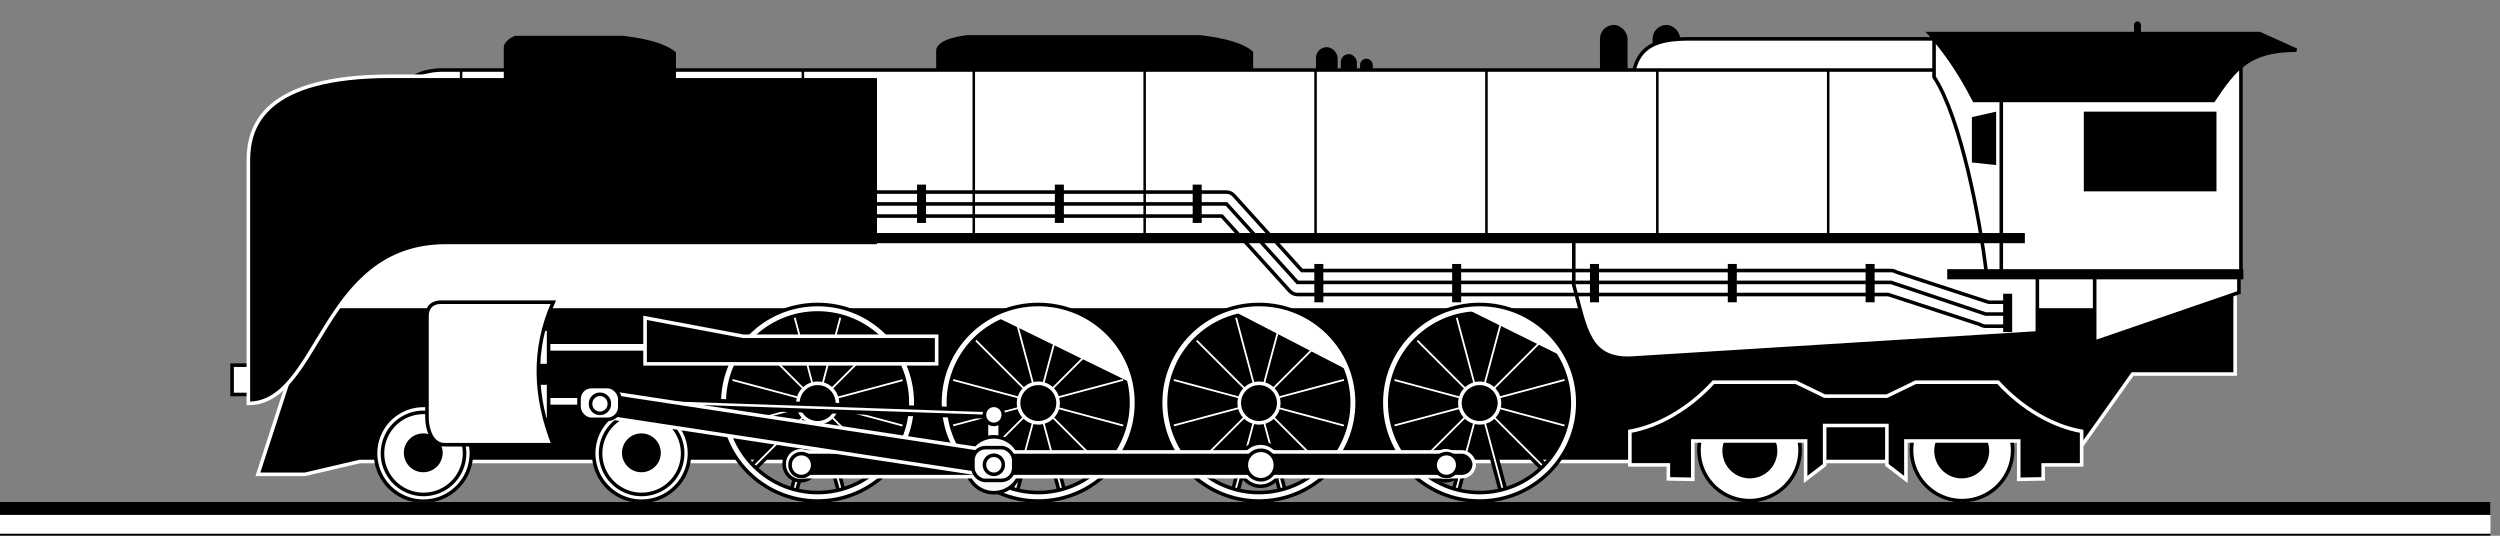 <?xml version="1.0" encoding="UTF-8"?>
<svg version="1.1" viewBox="0 0 700 150" xmlns="http://www.w3.org/2000/svg">
<rect x="0" y="0" width="700" height="150" fill="#808080" stroke="none"/>
<g transform="translate(0 -902.36)">
<rect x="368.47" y="915.57" width="6.06" height="16.652" ry="3.03"/>
<rect x="447.99" y="909.35" width="7.721" height="21.216" ry="3.86"/>
<path d="m98.473 954.4 527.37-1.515v54.201h-28.715l-17.411 24.497h-11.275l-7.031-13.581h-25.781l-7.566 13.581h-18.005l-10.959-13.581h-24.352l-5.066 13.581h-368.94l-15.403 3.594h-13.132z" stroke="#fff"/>
<rect x="145.8" y="998.68" width="101.51" height="1.861" ry=".931" fill="#fff"/>
<path d="m271.06 912.2h65c7.298 0.84 12.285 2.374 14.821 4.643v21.518h-88.75v-21.786c0-3.442 8.137-4.375 8.929-4.375z"/>
<rect x="462.73" y="909.35" width="7.721" height="21.216" ry="3.86"/>
<path d="m457.02 927.13c0-12.35 7.148-13.89 16.223-13.89h85.089v23.792h-101.31z" fill="#fff" stroke="#000"/>
<rect x="375.42" y="917.51" width="4.503" height="12.373" ry="2.251"/>
<rect x="380.82" y="918.79" width="3.568" height="9.806" ry="1.784"/>
<path d="m123.42 921.97h478.43v67.182h-511.23l7.197-10.376 16.61-52.269c0-3.741 6.958-4.538 8.996-4.538z" fill="#fff" stroke="#000"/>
<rect x="64.984" y="1004.6" width="8.929" height="8.214" fill="#fff" stroke="#000"/>
<path d="m109.45 923.71h136.61v47.521h-121.24c-34.992 0-35.22 44.086-55.284 44.086v-68.025c0-9.752 4.459-23.582 39.916-23.582z" stroke="#fff"/>
<path d="m626.9 969.16v15.106l-40.393 13.884v-28.99z" fill="#fff" stroke="#000"/>
<path d="m440.66 969.64h129.8v25.947l-113.89 7.071c-11.772 0.379-12.607-8.154-15.91-20.479z" fill="#fff" stroke="#000"/>
<path d="m541.54 913.07v10.859c7.435 11.248 12.936 40.095 14.647 54.927h7.829v-65.786z" fill="#fff" stroke="#000"/>
<rect x="560.36" y="920.12" width="67.102" height="59.108" fill="#fff" stroke="#000"/>
<rect x="583.47" y="933.62" width="37.143" height="22.322"/>
<path transform="matrix(.905 0 0 .905 -4.736 741.75)" d="m151.07 317.72a14.821 14.821 0 1 1-29.643 0 14.821 14.821 0 1 1 29.643 0z" fill="#fff" stroke="#000" stroke-width="1.105"/>
<path transform="matrix(.775 0 0 .775 12.99 783.08)" d="m151.07 317.72a14.821 14.821 0 1 1-29.643 0 14.821 14.821 0 1 1 29.643 0z" fill="#fff" stroke="#000" stroke-width="1.291"/>
<path transform="matrix(.333 0 0 .333 73.145 923.35)" d="m151.07 317.72a14.821 14.821 0 1 1-29.643 0 14.821 14.821 0 1 1 29.643 0z" stroke="#000" stroke-width="3"/>
<rect x="150.23" y="994.5" width="3.38" height="10.222" ry="0" fill="#fff" stroke="#000"/>
<path d="m540.29 911.77h92.384l10.305 4.635c-13.418 0-17.301 5.284-23.214 14.075h-66.974c-4.757-9.188-8.682-14.216-12.5-18.71z" stroke="#000"/>
<rect x="-4.2676e-7" y="1042.9" width="697.33" height="9.19" fill="#fff"/>
<rect transform="rotate(105)" x="872.57" y="-689.91" width="1.515" height="54.043" fill="#fff" stroke="#000"/>
<rect transform="rotate(135)" x="424.12" y="-1037.8" width="1.515" height="54.043" fill="#fff" stroke="#000"/>
<rect transform="rotate(165)" x="-138.18" y="-1114.8" width="1.515" height="54.043" fill="#fff" stroke="#000"/>
<rect transform="rotate(195)" x="-663.65" y="-900.35" width="1.515" height="54.043" fill="#fff" stroke="#000"/>
<rect transform="rotate(225)" x="-1011.5" y="-451.9" width="1.515" height="54.043" fill="#fff" stroke="#000"/>
<rect transform="rotate(255)" x="-1088.5" y="110.4" width="1.515" height="54.043" fill="#fff" stroke="#000"/>
<path transform="matrix(.373 0 0 .373 363.49 896.71)" d="m151.07 317.72a14.821 14.821 0 1 1-29.643 0 14.821 14.821 0 1 1 29.643 0z" stroke="#fff" stroke-width="2.683"/>
<rect transform="rotate(105)" x="888.56" y="-630.23" width="1.515" height="54.043" fill="#fff" stroke="#000"/>
<rect transform="rotate(135)" x="467.81" y="-994.08" width="1.515" height="54.043" fill="#fff" stroke="#000"/>
<rect transform="rotate(165)" x="-78.495" y="-1098.8" width="1.515" height="54.043" fill="#fff" stroke="#000"/>
<rect transform="rotate(195)" x="-603.97" y="-916.34" width="1.515" height="54.043" fill="#fff" stroke="#000"/>
<rect transform="rotate(225)" x="-967.81" y="-495.59" width="1.515" height="54.043" fill="#fff" stroke="#000"/>
<rect transform="rotate(255)" x="-1072.5" y="50.716" width="1.515" height="54.043" fill="#fff" stroke="#000"/>
<path transform="matrix(.373 0 0 .373 301.7 896.71)" d="m151.07 317.72a14.821 14.821 0 1 1-29.643 0 14.821 14.821 0 1 1 29.643 0z" stroke="#fff" stroke-width="2.683"/>
<path d="m232.27 962.86h109.85l18.98 20.969c0.57 0.631 1.371 0.999 2.178 1h165.42l25.741 8.402c0.461 0.299 0.993 0.463 1.528 0.469h6.911m-330.6-37.558h111.12c0.785 5.7e-4 1.565 0.357 2.122 0.969l19.008 21h164.97c0.523-1e-3 1.045 0.151 1.499 0.438l25.797 8.433h6.09m0 3.31h-6.908l-26.492-8.862h-166.18l-19.887-21.971h-111.13" fill="none" stroke="#000"/>
<path d="m414.29 987.62c-15.192 0-27.531 12.308-27.531 27.5s12.339 27.531 27.531 27.531 27.5-12.339 27.5-27.531-12.308-27.5-27.5-27.5zm0 2.375c13.885 0 25.125 11.24 25.125 25.125 0 13.884-11.24 25.156-25.125 25.156s-25.156-11.272-25.156-25.156c0-13.885 11.272-25.125 25.156-25.125z" fill="#fff" stroke="#000"/>
<path d="m352.5 987.62c-15.192 0-27.531 12.308-27.531 27.5s12.339 27.531 27.531 27.531 27.5-12.339 27.5-27.531-12.308-27.5-27.5-27.5zm0 2.375c13.885 0 25.125 11.24 25.125 25.125 0 13.884-11.24 25.156-25.125 25.156s-25.156-11.272-25.156-25.156c0-13.885 11.272-25.125 25.156-25.125z" fill="#fff" stroke="#000"/>
<rect transform="rotate(105)" x="904.55" y="-570.55" width="1.515" height="54.043" fill="#fff" stroke="#000"/>
<rect transform="rotate(135)" x="511.5" y="-950.39" width="1.515" height="54.043" fill="#fff" stroke="#000"/>
<rect transform="rotate(165)" x="-18.812" y="-1082.8" width="1.515" height="54.043" fill="#fff" stroke="#000"/>
<rect transform="rotate(195)" x="-544.29" y="-932.33" width="1.515" height="54.043" fill="#fff" stroke="#000"/>
<rect transform="rotate(225)" x="-924.12" y="-539.28" width="1.515" height="54.043" fill="#fff" stroke="#000"/>
<rect transform="rotate(255)" x="-1056.5" y="-8.967" width="1.515" height="54.043" fill="#fff" stroke="#000"/>
<path transform="matrix(.373 0 0 .373 239.91 896.71)" d="m151.07 317.72a14.821 14.821 0 1 1-29.643 0 14.821 14.821 0 1 1 29.643 0z" stroke="#fff" stroke-width="2.683"/>
<path d="m290.71 987.62c-15.192 0-27.531 12.308-27.531 27.5s12.339 27.531 27.531 27.531 27.5-12.339 27.5-27.531-12.308-27.5-27.5-27.5zm0 2.375c13.885 0 25.125 11.24 25.125 25.125 0 13.884-11.24 25.156-25.125 25.156s-25.156-11.272-25.156-25.156c0-13.885 11.272-25.125 25.156-25.125z" fill="#fff" stroke="#000"/>
<path d="m144.45 912.39h30c7.298 0.84 12.285 2.374 14.821 4.643v20.357h-48.214v-21.786c0-1.656 2.601-3.214 3.393-3.214z"/>
<rect transform="rotate(105)" x="920.54" y="-510.87" width="1.515" height="54.043" fill="#fff" stroke="#000"/>
<rect transform="rotate(135)" x="555.19" y="-906.7" width="1.515" height="54.043" fill="#fff" stroke="#000"/>
<rect transform="rotate(165)" x="40.87" y="-1066.8" width="1.515" height="54.043" fill="#fff" stroke="#000"/>
<rect transform="rotate(195)" x="-484.6" y="-948.32" width="1.515" height="54.043" fill="#fff" stroke="#000"/>
<rect transform="rotate(225)" x="-880.43" y="-582.97" width="1.515" height="54.043" fill="#fff" stroke="#000"/>
<rect transform="rotate(255)" x="-1040.6" y="-68.649" width="1.515" height="54.043" fill="#fff" stroke="#000"/>
<path transform="matrix(.373 0 0 .373 178.12 896.71)" d="m151.07 317.72a14.821 14.821 0 1 1-29.643 0 14.821 14.821 0 1 1 29.643 0z" stroke="#fff" stroke-width="2.683"/>
<path d="m228.93 987.62c-15.192 0-27.531 12.308-27.531 27.5s12.339 27.531 27.531 27.531 27.5-12.339 27.5-27.531-12.308-27.5-27.5-27.5zm0 2.375c13.885 0 25.125 11.24 25.125 25.125 0 13.884-11.24 25.156-25.125 25.156s-25.156-11.272-25.156-25.156c0-13.885 11.272-25.125 25.156-25.125z" fill="#fff" stroke="#000"/>
<path d="m245.46 967.61v2.844h321.5v-2.844h-321.5z" color="#000000" style="block-progression:tb;text-indent:0;text-transform:none"/>
<path d="m545.22 977.73v2.844h82.925v-2.844h-82.925z" color="#000000" style="block-progression:tb;text-indent:0;text-transform:none"/>
<rect x="368.01" y="976.27" width="2.525" height="10.733"/>
<rect x="406.6" y="976.27" width="2.525" height="10.733"/>
<rect x="445.19" y="976.27" width="2.525" height="10.733"/>
<rect x="483.78" y="976.27" width="2.525" height="10.733"/>
<rect x="522.37" y="976.27" width="2.525" height="10.733"/>
<rect x="560.88" y="984.6" width="2.525" height="10.733"/>
<rect x="256.77" y="954.05" width="2.525" height="10.733"/>
<rect x="295.36" y="954.05" width="2.525" height="10.733"/>
<rect x="333.95" y="954.05" width="2.525" height="10.733"/>
<path transform="matrix(.955 0 0 .955 359.75 724.96)" d="m151.07 317.72a14.821 14.821 0 1 1-29.643 0 14.821 14.821 0 1 1 29.643 0z" fill="#fff" stroke="#000" stroke-width="1.047"/>
<path transform="matrix(.485 0 0 .485 423.88 874.52)" d="m151.07 317.72a14.821 14.821 0 1 1-29.643 0 14.821 14.821 0 1 1 29.643 0z" stroke="#000" stroke-width="2.064"/>
<path transform="matrix(-.955 0 0 .955 679.5 724.96)" d="m151.07 317.72a14.821 14.821 0 1 1-29.643 0 14.821 14.821 0 1 1 29.643 0z" fill="#fff" stroke="#000" stroke-width="1.047"/>
<path transform="matrix(-.485 0 0 .485 615.36 874.52)" d="m151.07 317.72a14.821 14.821 0 1 1-29.643 0 14.821 14.821 0 1 1 29.643 0z" stroke="#000" stroke-width="2.064"/>
<path d="m510.9 1021.5v11.031l-5.329 4.094v-10.791h-31.586v10.744l-6.842-0.134v-3.913h-10.774v-9.406c7.875-1.374 16.484-6.187 23.406-13.75h23.062l8.062 3.906h17.433l8.062-3.906h23.062c6.923 7.563 15.532 12.376 23.406 13.75v9.406h-10.774v3.913l-6.842 0.134v-10.744h-31.586v10.791l-5.329-4.094v-11.031z" stroke="#fff"/>
<path transform="matrix(.905 0 0 .905 56.335 741.75)" d="m151.07 317.72a14.821 14.821 0 1 1-29.643 0 14.821 14.821 0 1 1 29.643 0z" fill="#fff" stroke="#000" stroke-width="1.105"/>
<path transform="matrix(.775 0 0 .775 74.062 783.08)" d="m151.07 317.72a14.821 14.821 0 1 1-29.643 0 14.821 14.821 0 1 1 29.643 0z" fill="#fff" stroke="#000" stroke-width="1.291"/>
<path transform="matrix(.333 0 0 .333 134.22 923.35)" d="m151.07 317.72a14.821 14.821 0 1 1-29.643 0 14.821 14.821 0 1 1 29.643 0z" stroke="#000" stroke-width="3"/>
<rect x="-4.2676e-7" y="1042.9" width="697.33" height="3.634"/>
<rect x="597.52" y="908.34" width="1.953" height="9.659" ry=".977"/>
<rect x="-4.2676e-7" y="1051.8" width="697.33" height=".52"/>
<path d="m552.13 935.16 6.788-1.539v14.966l-6.788-0.734z"/>
<rect transform="scale(-1,1)" x="-273.01" y="921.75" width=".705" height="47.509"/>
<rect transform="scale(-1,1)" x="-320.86" y="921.75" width=".705" height="47.509"/>
<rect transform="scale(-1,1)" x="-368.71" y="921.75" width=".705" height="47.509"/>
<rect transform="scale(-1,1)" x="-225.16" y="921.75" width=".705" height="47.509"/>
<rect transform="scale(-1,1)" x="-129.46" y="921.75" width=".705" height="47.509"/>
<rect transform="scale(-1,1)" x="-177.31" y="921.75" width=".705" height="47.509"/>
<path transform="matrix(1.286 0 0 1.286 -191.92 216.27)" d="m428.33 634.68a4.625 4.625 0 1 1-9.249 0 4.625 4.625 0 1 1 9.249 0z" fill="#f9f9f9" stroke="#000" stroke-width=".778"/>
<path transform="translate(-18.898 397.6)" d="m428.33 634.68a4.625 4.625 0 1 1-9.249 0 4.625 4.625 0 1 1 9.249 0z" fill="#fff" stroke="#000"/>
<rect transform="rotate(90)" x="1017.8" y="-280.05" width="11.293" height="3.839" ry="1.919" fill="#fff" stroke="#000"/>
<path transform="matrix(1.667 0 0 1.667 -428.04 -25.517)" d="m428.33 634.68a4.625 4.625 0 1 1-9.249 0 4.625 4.625 0 1 1 9.249 0z" fill="#f9f9f9" stroke="#000" stroke-width=".6"/>
<path transform="translate(-199.52 397.6)" d="m428.33 634.68a4.625 4.625 0 1 1-9.249 0 4.625 4.625 0 1 1 9.249 0z" fill="#f9f9f9" stroke="#000"/>
<rect x="222.12" y="1028.9" width="190.67" height="6.925" ry="3.462" stroke="#fff"/>
<path transform="matrix(.683 0 0 .683 115.61 599.09)" d="m428.33 634.68a4.625 4.625 0 1 1-9.249 0 4.625 4.625 0 1 1 9.249 0z" fill="#fff" stroke="#000" stroke-width="1.465"/>
<path transform="matrix(.878 0 0 .878 -18.976 475.32)" d="m428.33 634.68a4.625 4.625 0 1 1-9.249 0 4.625 4.625 0 1 1 9.249 0z" fill="#fff" stroke="#000" stroke-width="1.139"/>
<path transform="matrix(.683 0 0 .683 -65.007 599.09)" d="m428.33 634.68a4.625 4.625 0 1 1-9.249 0 4.625 4.625 0 1 1 9.249 0z" fill="#fff" stroke="#000" stroke-width="1.465"/>
<rect transform="rotate(181.94)" x="-313.18" y="-1009.1" width="116.54" height="1.861" ry=".931" fill="#fff" stroke="#000" stroke-width="1.136"/>
<rect transform="rotate(8.652)" x="314.03" y="975.1" width="120.11" height="6.925" ry="3.462" stroke="#fff"/>
<rect x="272.42" y="1027.7" width="11.429" height="9.175" ry="3.462" fill="#fff" stroke="#000"/>
<path transform="matrix(.568 0 0 .568 37.616 672)" d="m428.33 634.68a4.625 4.625 0 1 1-9.249 0 4.625 4.625 0 1 1 9.249 0z" fill="#fff" stroke="#000" stroke-width="1.762"/>
<rect x="145.8" y="1013.8" width="25.703" height="1.861" ry=".931" fill="#fff"/>
<rect x="150.23" y="1009.6" width="3.38" height="10.222" ry="0" fill="#fff" stroke="#000"/>
<path d="m123.47 986.98h31.441c-5.907 13.3-5.195 26.601 0 39.901h-30.431c-3.621 0-4.925-4.462-4.925-7.576v-28.158c-0.14-2.171 0.994-4.167 3.914-4.167z" fill="#fff" stroke="#000"/>
<path transform="matrix(.568 0 0 .568 37.616 658.02)" d="m428.33 634.68a4.625 4.625 0 1 1-9.249 0 4.625 4.625 0 1 1 9.249 0z" fill="#fff" stroke="#000" stroke-width="1.762"/>
<path d="m180.62 991.36 27.445 5.151h54.194v7.727h-81.64z" stroke="#fff"/>
<path d="m279.45 991.35 36.508 17.83-2.576-7.074-5.336-6.602-6.658-4.363c-0.357 0.033-6.426-1.966-6.615-1.995-0.159-0.025-0.318-0.049-0.477-0.073l-7.172 0.037z" fill="#fff"/>
<path d="m345.77 989.66 30.874 15.979-1.289-3.854-5.336-6.602-6.658-4.363c-0.357 0.033-6.426-1.966-6.615-1.995-0.159-0.025-0.318-0.049-0.477-0.073l-7.172 0.037z" fill="#fff"/>
<path d="m437.17 1002-5.336-6.602-6.658-4.363c-0.357 0.033-6.426-1.966-6.615-1.995-0.159-0.025-0.318-0.049-0.477-0.073l-7.172 0.037z" fill="#fff"/>
<rect x="162.12" y="1010.6" width="11.429" height="9.175" ry="3.462" fill="#fff" stroke="#000"/>
<path transform="matrix(.568 0 0 .568 -72.678 654.93)" d="m428.33 634.68a4.625 4.625 0 1 1-9.249 0 4.625 4.625 0 1 1 9.249 0z" fill="#fff" stroke="#000" stroke-width="1.762"/>
<rect transform="scale(-1,1)" x="-416.56" y="921.75" width=".705" height="47.509"/>
<rect transform="scale(-1,1)" x="-464.4" y="921.75" width=".705" height="47.509"/>
<rect transform="scale(-1,1)" x="-512.25" y="921.75" width=".705" height="47.509"/>
</g>
</svg>

